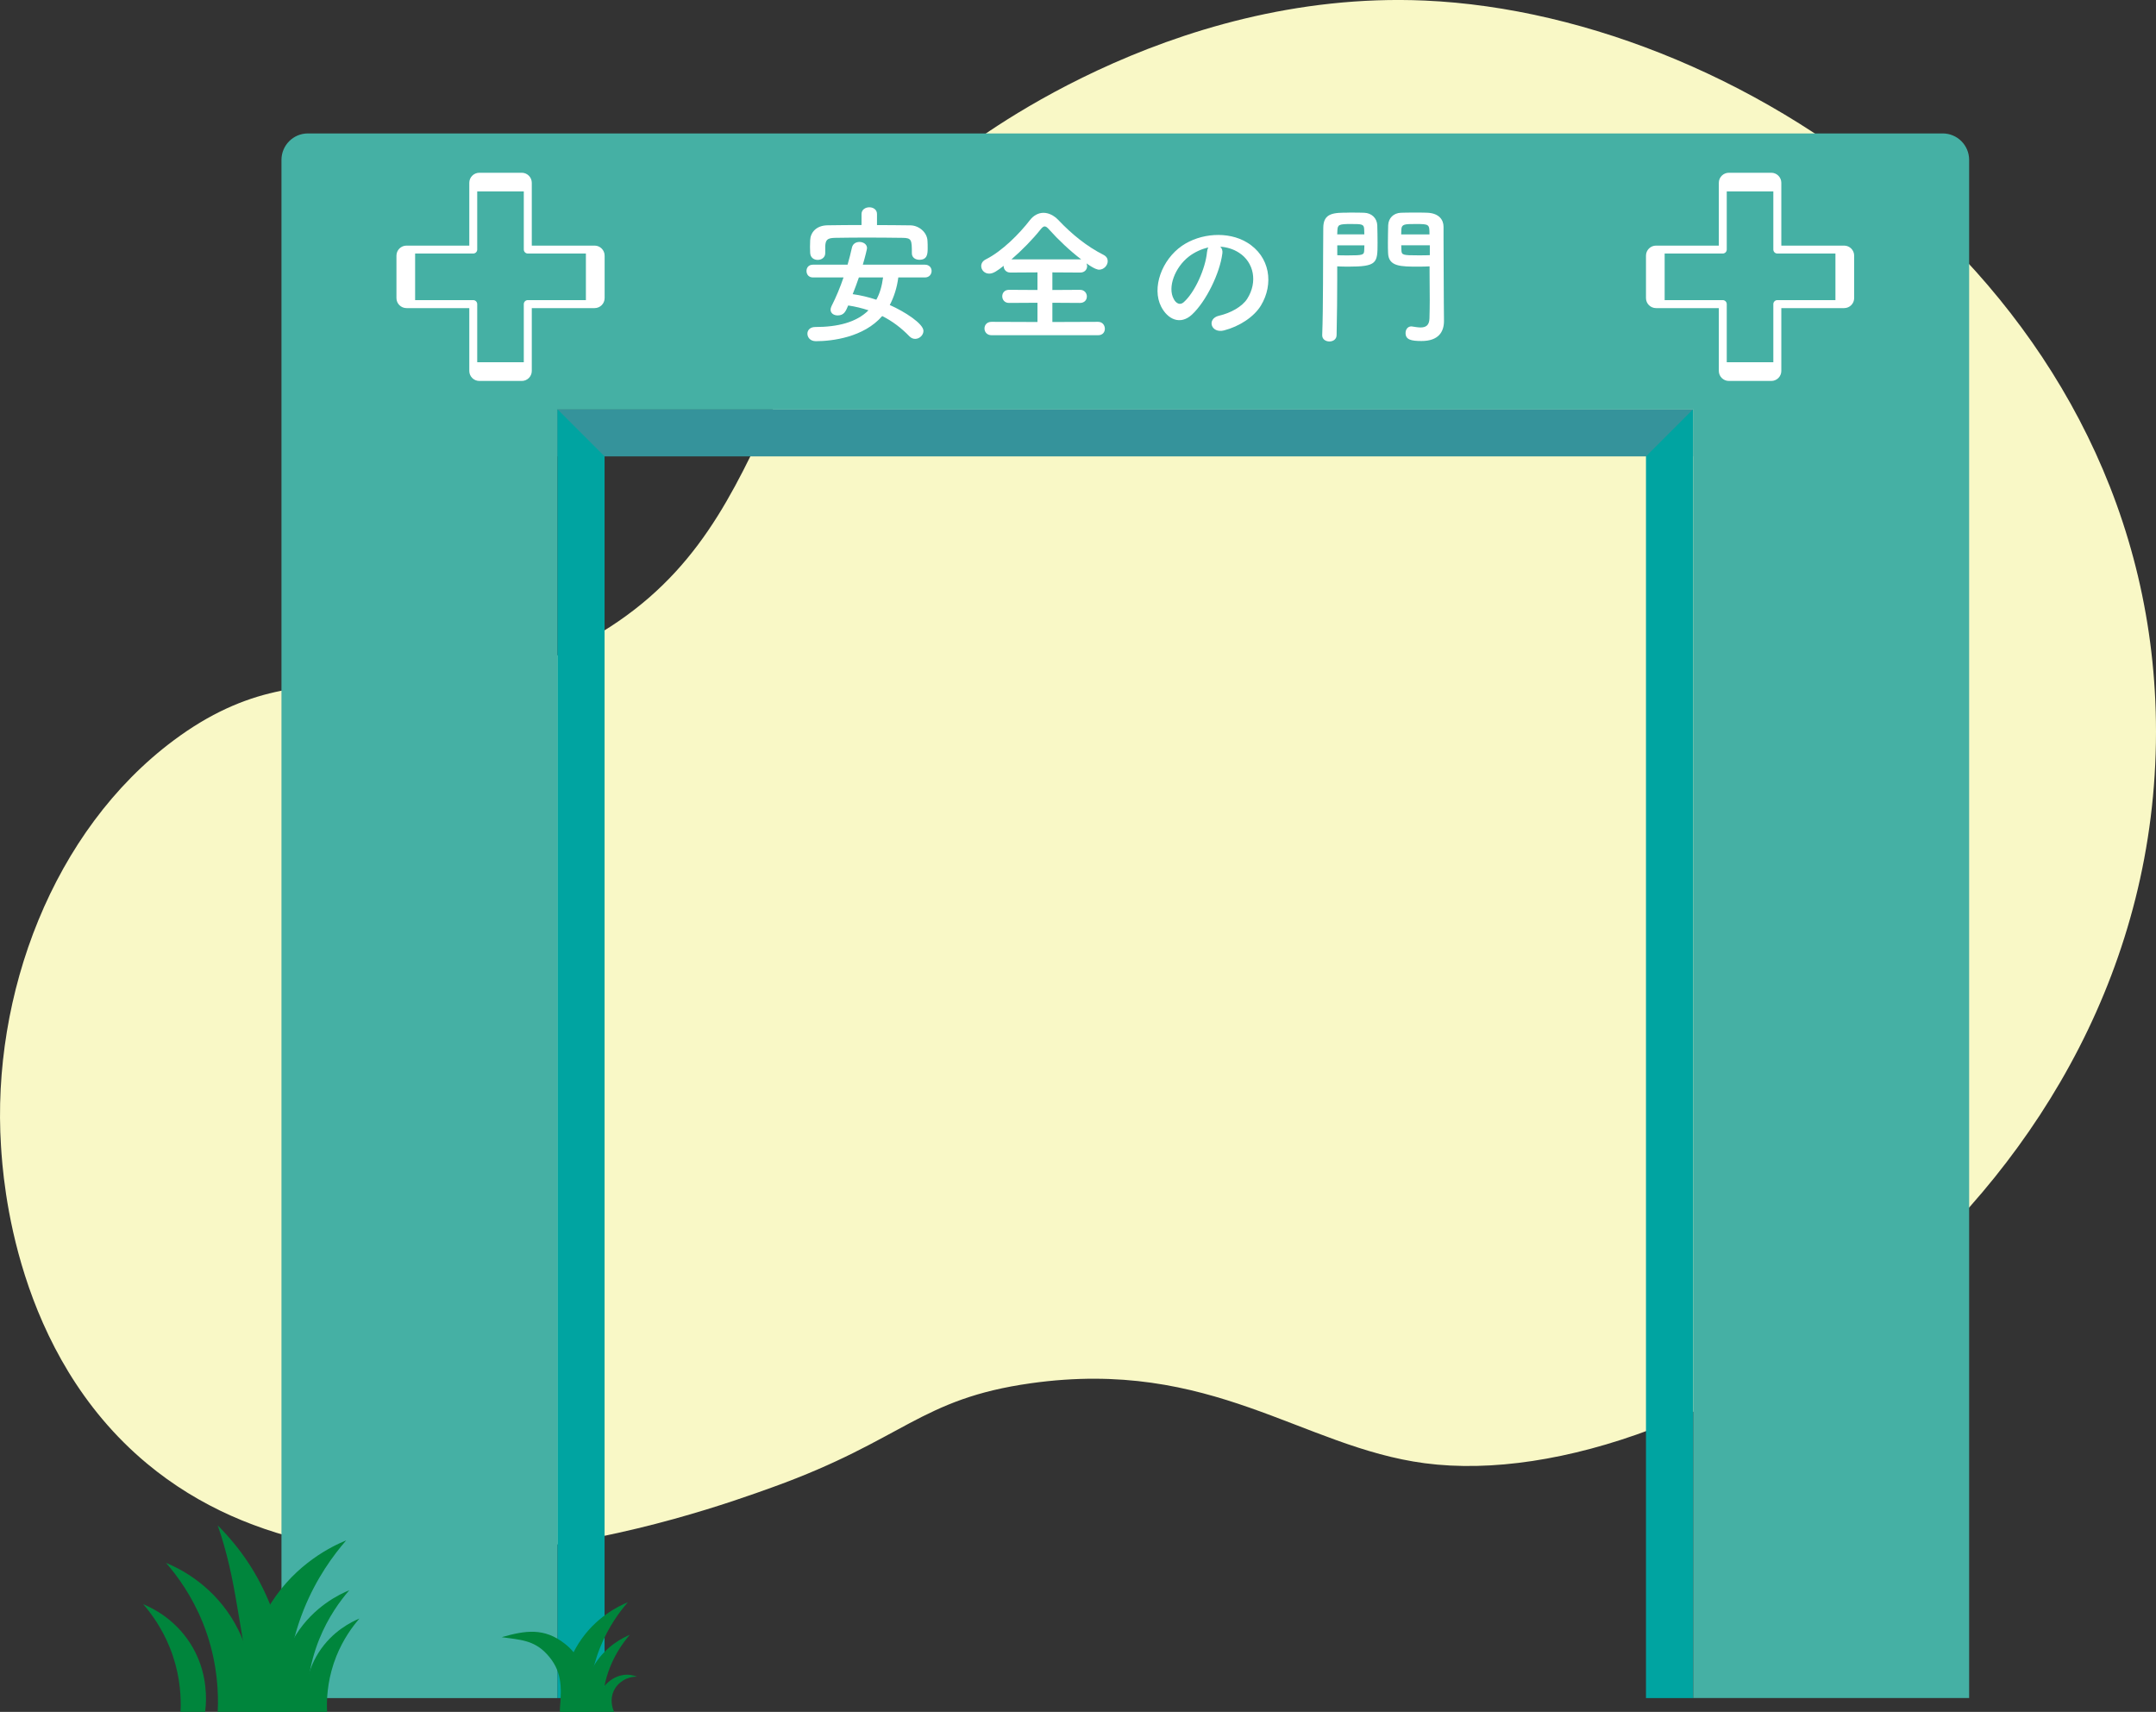 <?xml version="1.0" encoding="UTF-8"?><svg id="_レイヤー_2" xmlns="http://www.w3.org/2000/svg" viewBox="0 0 383.29 304.31"><rect x="0" y="0" width="383.29" height="304.31" fill="#333333" stroke="none"/><defs><style>.cls-1{fill:#fff;}.cls-2{fill:#35939b;}.cls-3{fill:#00853c;}.cls-4{fill:#f9f8c6;}.cls-5{fill:#45b0a4;}.cls-6{fill:#00a4a1;}</style></defs><g id="_レイヤー_1-2"><path class="cls-4" d="M383.29,130.11c-.02,82.84-82.74,136.23-130,130-21.85-2.88-37.88-18.73-70.01-14.22-19.79,2.78-22.51,10.03-45.84,18.45-13.12,4.74-74.16,26.77-111.31-4.17C2.55,240.55.55,209.55.18,203.77c-1.73-26.93,9.2-56.14,30.71-72.17,25.89-19.3,42.53-1.2,72.62-17.26,36.94-19.72,28.08-55.63,66.67-86.91,1.69-1.37,37.19-29.34,83.11-27.33,57.9,2.54,130.02,52.65,130,130.01Z"/><rect class="cls-2" x="99.08" y="72.73" width="201.94" height="8.4"/><polygon class="cls-6" points="99.08 301.86 99.08 72.73 107.48 81.13 107.48 301.86 99.08 301.86"/><polygon class="cls-6" points="301.02 301.86 301.02 72.73 292.62 81.13 292.62 301.86 301.02 301.86"/><path class="cls-5" d="M350.07,28.42v273.43h-49.05V72.78H99.08v229.08h-49.04V28.42c0-2.59,2.1-4.7,4.7-4.7h290.63c2.59,0,4.7,2.1,4.7,4.7Z"/><path class="cls-1" d="M159.7,49.32c-.24,1.85-.78,3.5-1.52,4.9,2.62,1.15,5.99,3.32,5.99,4.6,0,.75-.7,1.42-1.47,1.42-.35,0-.7-.13-1.02-.45-1.42-1.47-3-2.68-4.84-3.61-3.29,3.8-8.93,4.47-11.8,4.47-.99,0-1.5-.67-1.5-1.34,0-.59.45-1.18,1.39-1.18,4.01,0,7.33-.83,9.47-2.97-1.12-.37-2.33-.67-3.61-.86-.43,1.04-.75,1.77-1.87,1.77-.67,0-1.26-.37-1.26-1.02,0-.19.05-.37.16-.62.83-1.63,1.55-3.37,2.14-5.11h-5.43c-.78,0-1.15-.56-1.15-1.15s.37-1.12,1.15-1.12h6.15c.29-1.02.56-2.03.78-3.05.16-.7.75-.99,1.34-.99.67,0,1.34.4,1.34,1.1,0,.16-.37,1.69-.75,2.94h11.05c.78,0,1.18.56,1.18,1.12s-.4,1.15-1.18,1.15h-4.73ZM155.9,40.01c1.98,0,3.99.03,5.99.05,1.44.03,2.94,1.2,3,2.78.03.4.03.86.03,1.28,0,.99-.05,2.06-1.47,2.06-.67,0-1.34-.37-1.34-1.15v-.05c0-2.33-.05-2.68-1.63-2.7-2.09-.03-4.44-.05-6.74-.05-1.87,0-3.72.03-5.32.05-1.44.03-1.63.45-1.71,1.44v1.28c0,.78-.67,1.2-1.34,1.2s-1.31-.4-1.34-1.26c0-.35-.03-.7-.03-1.04,0-.37.03-.78.03-1.2.05-1.31,1.02-2.62,3.08-2.65,2.01-.03,4.01-.05,6.05-.05v-1.95c0-.8.7-1.2,1.39-1.2s1.36.4,1.36,1.2v1.95ZM152.69,49.32c-.32.99-.72,1.98-1.1,2.97,1.39.19,2.84.53,4.2.99.62-1.1.99-2.41,1.2-3.96h-4.31Z"/><path class="cls-1" d="M176.28,59.59c-.83,0-1.26-.59-1.26-1.2s.43-1.18,1.26-1.18l8.16.03v-3.42l-5.06.03c-.8,0-1.2-.59-1.2-1.18s.4-1.15,1.2-1.15l5.06.03v-3.13l-4.81.03c-.8,0-1.2-.59-1.2-1.15v-.05c-1.15.91-1.85,1.39-2.57,1.39-.83,0-1.42-.64-1.42-1.34,0-.46.24-.91.83-1.2,2.92-1.47,5.96-4.55,7.86-7.01.62-.8,1.5-1.26,2.38-1.26s1.82.43,2.62,1.26c2.46,2.59,5.08,4.71,8.08,6.23.51.27.72.67.72,1.1,0,.75-.67,1.52-1.55,1.52-.13,0-.7-.03-2.22-1.12.05.16.11.32.11.48,0,.59-.43,1.15-1.23,1.15l-4.95-.03v3.13l4.9-.03c.8,0,1.23.59,1.23,1.18s-.4,1.15-1.23,1.15l-4.9-.03v3.42l8.13-.03c.78,0,1.2.62,1.2,1.23s-.4,1.15-1.2,1.15h-18.94ZM192.22,46.11c-1.98-1.5-4.09-3.5-5.7-5.3-.32-.37-.56-.56-.8-.56s-.45.19-.75.56c-1.36,1.71-3.26,3.66-5.16,5.3h12.41Z"/><path class="cls-1" d="M217.3,45.1c-.43,3.4-2.84,8.45-5.4,10.83-2.06,1.9-4.31.86-5.48-1.44-1.69-3.32.11-8.29,3.69-10.78,3.29-2.27,8.19-2.65,11.56-.62,4.15,2.49,4.81,7.41,2.49,11.23-1.26,2.06-3.88,3.72-6.53,4.41-2.35.62-3.18-2.09-.88-2.62,2.03-.46,4.09-1.6,4.98-3,1.9-3,1.18-6.5-1.47-8.19-1.04-.67-2.17-.99-3.32-1.07.29.27.45.7.37,1.23ZM211.36,45.6c-2.49,1.93-3.83,5.48-2.7,7.54.4.78,1.1,1.18,1.77.59,2.01-1.77,3.88-6.02,4.15-8.91.03-.32.11-.62.24-.83-1.23.27-2.43.83-3.45,1.6Z"/><path class="cls-1" d="M239.85,37.79c1.07,0,2.17,0,2.67.03,1.34.05,2.27.96,2.33,2.22.03.96.05,2.06.05,3.08,0,3.66-.03,4.28-5.32,4.28-.7,0-1.36-.03-1.85-.05v2.38c0,2.75-.03,6.04-.11,9.82,0,.78-.64,1.15-1.28,1.15s-1.28-.37-1.28-1.1v-.05c.19-4.9.13-12.92.19-19.02,0-2.73,1.9-2.73,4.6-2.73ZM242.55,41.67c0-.35-.03-.64-.03-.94-.05-.88-.37-.91-2.33-.91-2.14,0-2.38.11-2.43,1.12,0,.21-.03.45-.03.72h4.81ZM237.74,43.6v1.77c.37.03,1.18.03,1.98.03,2.59,0,2.78-.08,2.81-.91,0-.27.03-.56.03-.88h-4.81ZM252.23,47.4c-3.24,0-5.38,0-5.46-2.43-.03-.56-.03-1.2-.03-1.85,0-1.02.03-2.11.05-3.08.05-1.26.94-2.17,2.27-2.22.51-.03,1.66-.03,2.75-.03.8,0,1.55,0,2.01.03,1.98.11,2.81,1.23,2.81,2.49v2.06c0,4.12.05,7.97.05,11.37,0,1.26.03,2.38.03,3.32,0,1.9-.94,3.56-3.99,3.56-1.87,0-2.84-.24-2.84-1.42,0-.62.37-1.18,1.04-1.18.08,0,.13.03.21.03.51.08.99.16,1.42.16.88,0,1.55-.32,1.58-1.63.03-1.07.05-2.14.05-3.21,0-1.6-.03-3.24-.03-4.9v-1.12c-.48.03-1.18.05-1.95.05ZM254.13,41.67c0-1.82-.03-1.85-2.51-1.85-1.9,0-2.43.03-2.49.94,0,.27-.03.59-.03.91h5.03ZM254.19,43.6h-5.08c0,.32.03.62.03.88.03.86.27.91,2.94.91.88,0,1.74,0,2.11-.03v-1.77Z"/><path class="cls-1" d="M105.71,43.66h-11.17v-11.16c0-.99-.8-1.79-1.78-1.79h-7.54c-.99,0-1.79.8-1.79,1.79v11.16h-11.16c-.99,0-1.79.8-1.79,1.79v7.54c0,.98.8,1.78,1.79,1.78h11.16v11.17c0,.98.8,1.78,1.79,1.78h7.54c.98,0,1.78-.8,1.78-1.78v-11.17h11.17c.98,0,1.78-.8,1.78-1.78v-7.54c0-.99-.8-1.79-1.78-1.79ZM93.83,53.35c-.39,0-.71.32-.71.71v10.33h-8.28v-10.33c0-.39-.32-.71-.71-.71h-10.33v-8.28h10.33c.39,0,.71-.32.71-.71v-10.33h8.28v10.33c0,.39.32.71.71.71h10.33v8.28h-10.33Z"/><path class="cls-1" d="M327.85,43.66h-11.17v-11.16c0-.99-.8-1.79-1.78-1.79h-7.54c-.99,0-1.79.8-1.79,1.79v11.16h-11.16c-.99,0-1.79.8-1.79,1.79v7.54c0,.98.8,1.78,1.79,1.78h11.16v11.17c0,.98.8,1.78,1.79,1.78h7.54c.98,0,1.78-.8,1.78-1.78v-11.17h11.17c.98,0,1.78-.8,1.78-1.78v-7.54c0-.99-.8-1.79-1.78-1.79ZM315.97,53.35c-.39,0-.71.32-.71.71v10.33h-8.28v-10.33c0-.39-.32-.71-.71-.71h-10.33v-8.28h10.33c.39,0,.71-.32.71-.71v-10.33h8.28v10.33c0,.39.32.71.71.71h10.33v8.28h-10.33Z"/><path class="cls-3" d="M44.9,302.85c-.04.55-.09,1.03-.14,1.46h-6.06c.03-.46.04-.94.05-1.46.03-3.62-.43-8.73-2.67-14.32-1.96-4.87-4.57-8.42-6.57-10.71,2.15.89,7.69,3.52,11.61,9.69,3.7,5.83,4.01,11.76,3.77,15.33Z"/><path class="cls-3" d="M36.57,303.25c-.03.39-.06.74-.1,1.06h-4.38c.02-.33.03-.68.04-1.06.02-2.62-.31-6.3-1.93-10.34-1.41-3.51-3.3-6.08-4.74-7.74,1.55.64,5.55,2.54,8.39,7,2.67,4.21,2.9,8.5,2.73,11.08Z"/><path class="cls-3" d="M51.64,302.52c.04.86-.09,1.01-.09,1.75-2.34.05-4.67-.01-7,.04-.02-.72.12-.93.06-1.74-.42-5.61-1.53-11.56-2.47-17.16-.81-4.88-1.8-9.6-3.44-14.26,4.1,4.13,7.14,8.65,9.36,14.17,2.09,5.2,3.32,11.6,3.57,17.2Z"/><path class="cls-3" d="M43.84,302.63c.04.63.1,1.18.16,1.68h6.98c-.03-.53-.04-1.08-.06-1.68-.03-4.17.5-10.05,3.07-16.48,2.25-5.6,5.27-9.7,7.56-12.33-2.47,1.02-8.85,4.05-13.37,11.16-4.26,6.71-4.62,13.54-4.34,17.65Z"/><path class="cls-3" d="M49.54,303.12c.03.45.07.84.11,1.19h4.95c-.02-.37-.03-.77-.04-1.19-.02-2.96.35-7.13,2.18-11.69,1.6-3.97,3.74-6.88,5.36-8.75-1.75.73-6.28,2.87-9.48,7.92-3.02,4.76-3.28,9.61-3.08,12.52Z"/><path class="cls-3" d="M54.27,303.4c.02.34.06.64.09.91h3.79c-.02-.29-.02-.59-.03-.91-.02-2.27.27-5.46,1.67-8.97,1.23-3.05,2.86-5.27,4.11-6.71-1.34.56-4.81,2.2-7.27,6.07-2.31,3.65-2.51,7.37-2.36,9.6Z"/><path class="cls-3" d="M104.2,303.52c-.02.44-.06.59-.08.79h-4.57c-.01-.21-.03-.37,0-.74.32-3.76.36-6.63-2.33-9.53-2.34-2.54-4.88-2.55-8.03-3.01,4.19-1.19,7.55-1.74,11.24,1.18.6.47,1.11.97,1.54,1.5,1.4,1.71,1.99,3.69,2.2,5.84.12,1.27.1,2.6.03,3.97Z"/><path class="cls-3" d="M111.62,284.82c-1.5,1.72-3.47,4.4-4.94,8.06-.43,1.08-.77,2.13-1.05,3.14-.79,2.95-.97,5.6-.96,7.62.01.24.01.46.02.67h-4.58c-.03-.21-.04-.43-.06-.67-.16-2.35,0-6.08,1.92-9.93.27-.53.57-1.07.91-1.6,2.96-4.64,7.12-6.62,8.74-7.29Z"/><path class="cls-3" d="M111.97,290.61c-1.06,1.22-2.46,3.12-3.5,5.71-.47,1.18-.8,2.33-1.01,3.39-.34,1.63-.42,3.08-.41,4.25,0,.12,0,.24.01.35h-3.26c-.01-.11-.02-.23-.03-.35-.08-1.12-.05-2.68.4-4.41.28-1.13.74-2.33,1.46-3.53.05-.08.1-.16.15-.24,2.09-3.29,5.05-4.69,6.19-5.17Z"/><path class="cls-3" d="M109.1,300.61c-.7,1.53-.24,3,.07,3.7h-2.3c-.11-1.21-.29-2-.33-2.25-.1-.67.26-1.55.92-2.35.77-.93,1.96-1.75,3.31-1.95,1.08-.17,1.98.1,2.48.29-1.8-.02-3.44.99-4.15,2.56Z"/></g></svg>